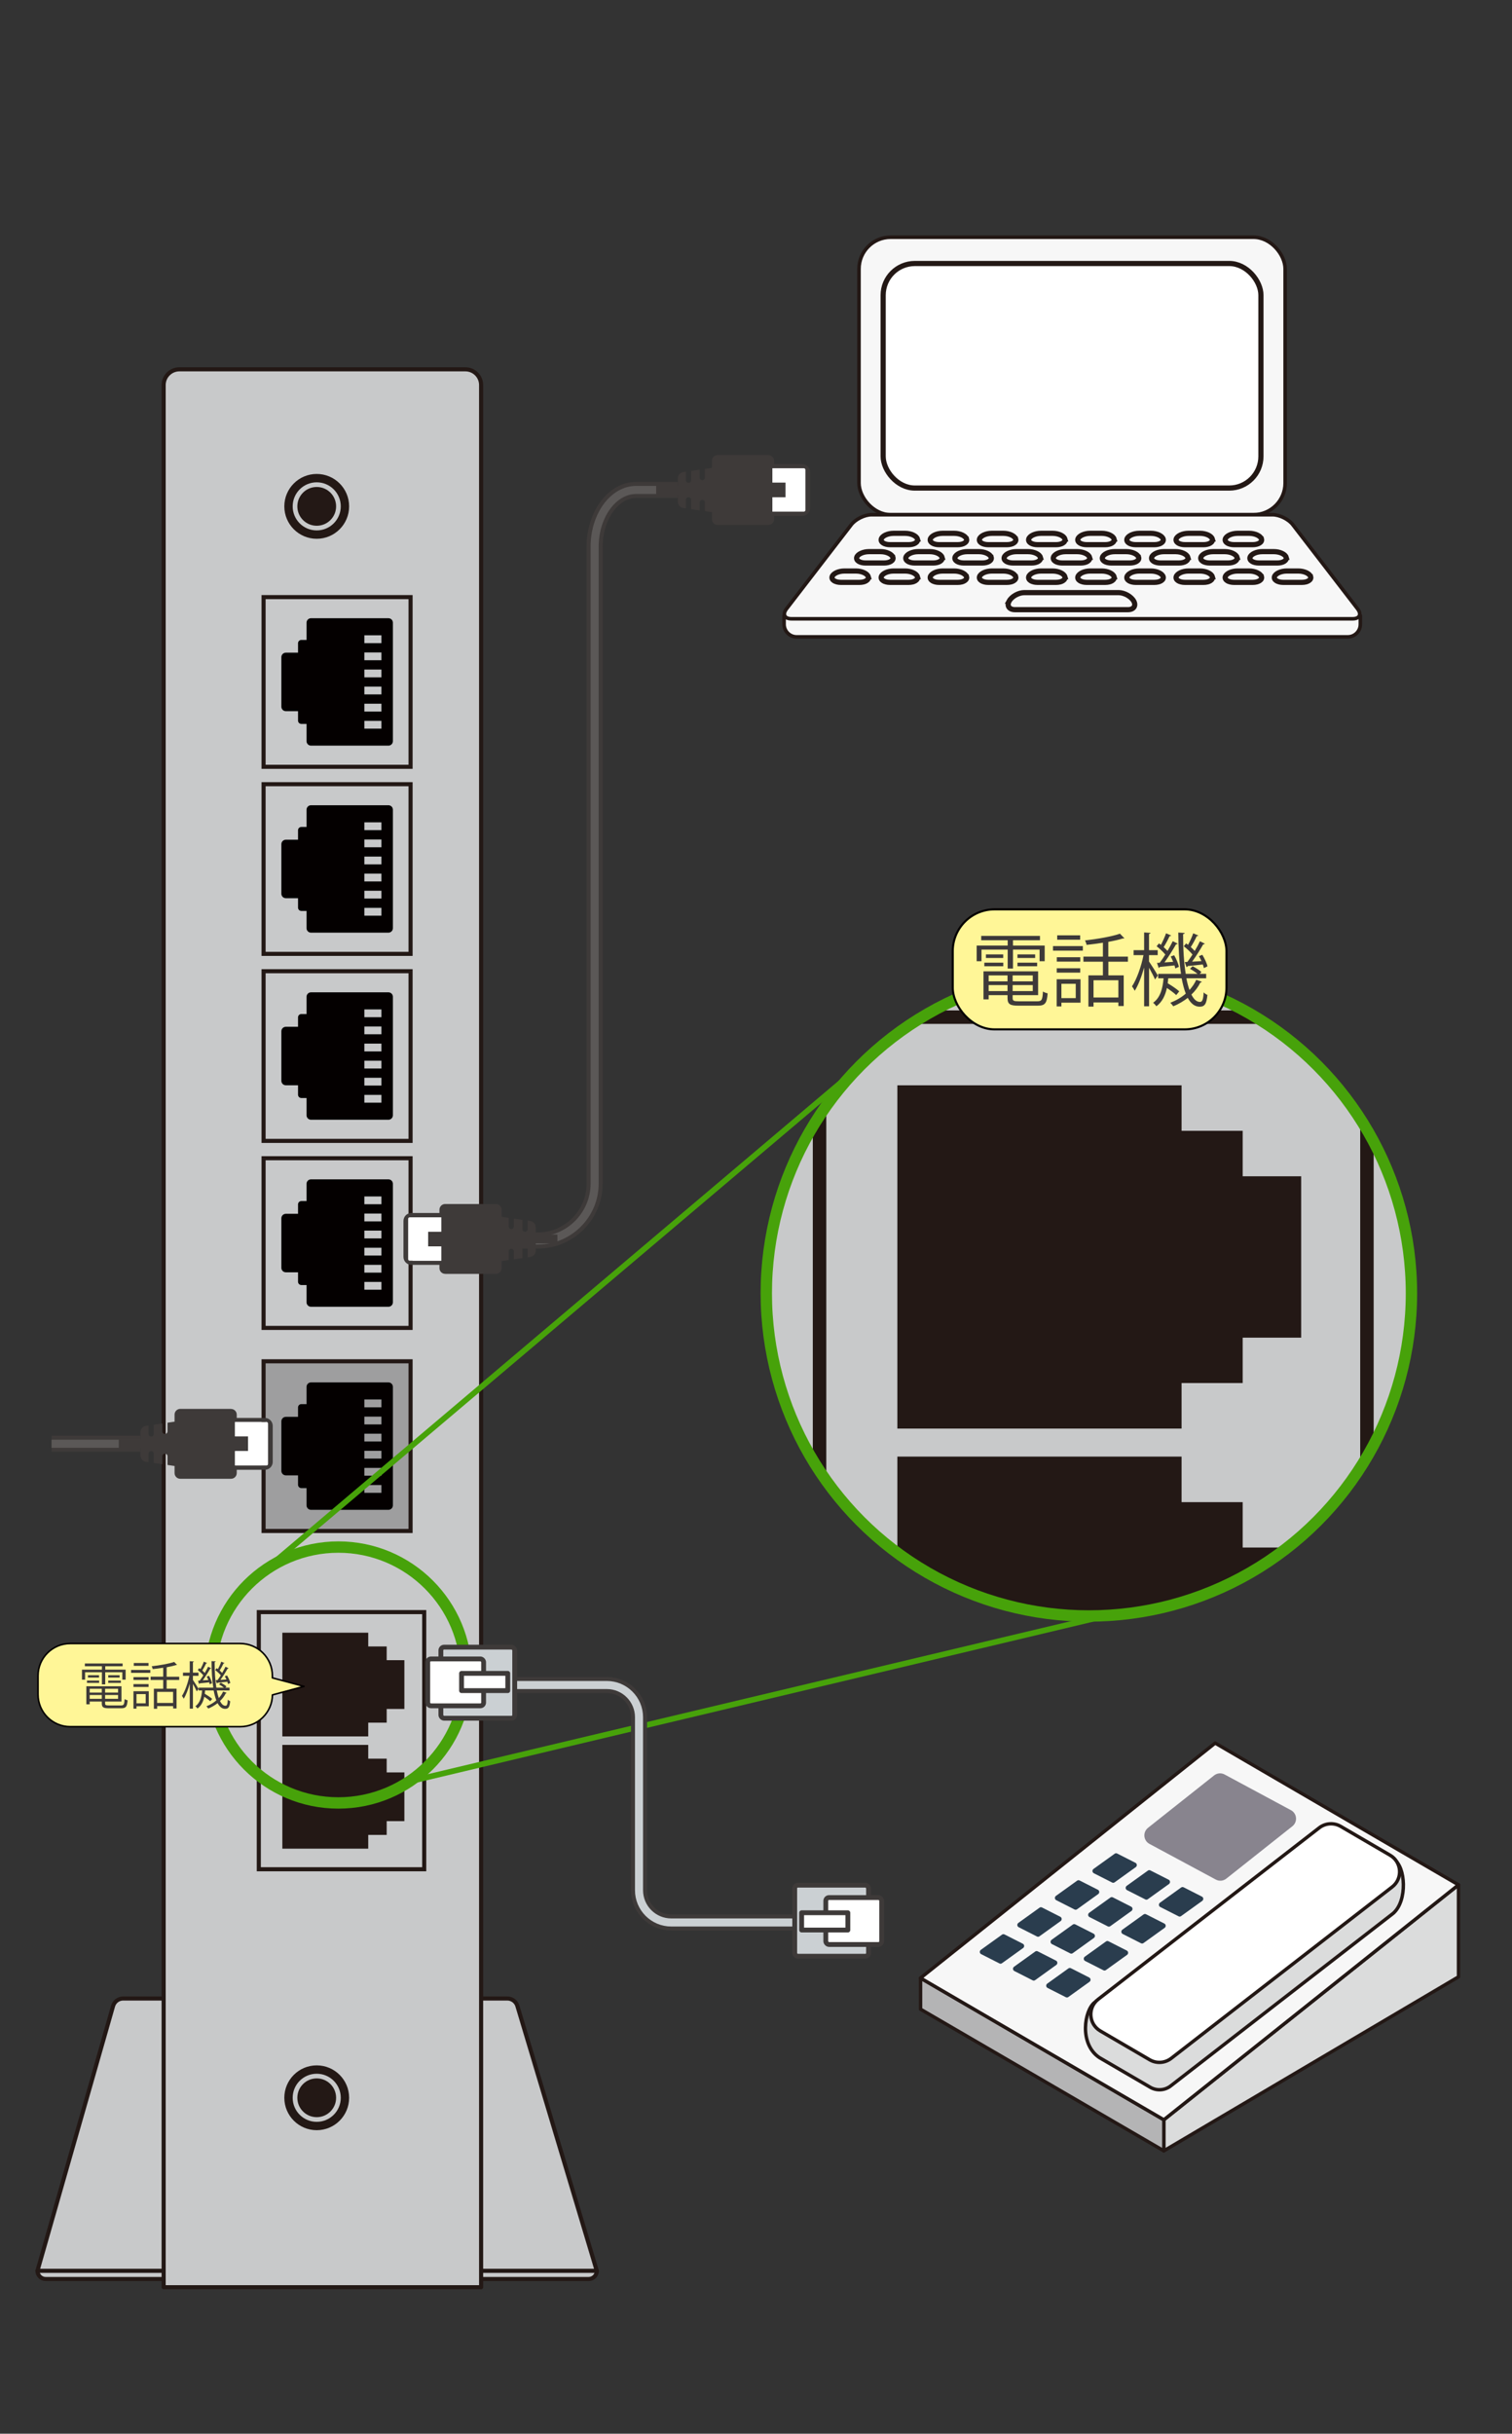 <?xml version="1.0" encoding="UTF-8"?>
<svg id="_レイヤー_1" data-name="レイヤー_1" xmlns="http://www.w3.org/2000/svg" xmlns:xlink="http://www.w3.org/1999/xlink" viewBox="0 0 266 428">
  <rect x="0" y="0" width="266" height="428" fill="#333333" stroke="none"/>
  <defs>
    <style>
      .cls-1, .cls-2, .cls-3, .cls-4, .cls-5, .cls-6, .cls-7, .cls-8, .cls-9, .cls-10, .cls-11, .cls-12, .cls-13, .cls-14, .cls-15, .cls-16, .cls-17, .cls-18, .cls-19 {
        stroke: #231815;
      }

      .cls-1, .cls-3, .cls-20, .cls-21, .cls-7, .cls-9, .cls-10, .cls-11, .cls-22, .cls-13, .cls-14, .cls-23, .cls-24, .cls-19 {
        stroke-linecap: round;
        stroke-linejoin: round;
      }

      .cls-1, .cls-3, .cls-25 {
        fill: #f7f7f7;
      }

      .cls-1, .cls-4, .cls-5, .cls-9, .cls-13 {
        stroke-width: .6px;
      }

      .cls-26 {
        stroke-width: 2.83px;
      }

      .cls-26, .cls-2, .cls-27, .cls-4, .cls-28, .cls-5, .cls-29, .cls-6, .cls-8, .cls-12, .cls-30, .cls-15, .cls-16, .cls-17, .cls-18 {
        stroke-miterlimit: 10;
      }

      .cls-26, .cls-27, .cls-20, .cls-31, .cls-28, .cls-29, .cls-6, .cls-7, .cls-8, .cls-12, .cls-22, .cls-14, .cls-30, .cls-15, .cls-16, .cls-17, .cls-18 {
        fill: none;
      }

      .cls-26, .cls-23, .cls-24 {
        stroke: #3e3a39;
      }

      .cls-32 {
        fill: #3e3a39;
      }

      .cls-33 {
        fill: #2a3d4e;
      }

      .cls-34, .cls-21 {
        fill: #231815;
      }

      .cls-2, .cls-12 {
        stroke-width: .72px;
      }

      .cls-2, .cls-35 {
        fill: #9e9e9f;
      }

      .cls-27 {
        stroke: #cbd0d3;
      }

      .cls-27, .cls-29 {
        stroke-width: 1.42px;
      }

      .cls-3, .cls-14 {
        stroke-width: .63px;
      }

      .cls-20 {
        stroke-width: .37px;
      }

      .cls-20, .cls-22 {
        stroke: #040000;
      }

      .cls-4, .cls-36, .cls-23 {
        fill: #fff;
      }

      .cls-28, .cls-30 {
        stroke: #47a20a;
      }

      .cls-5, .cls-13 {
        fill: #dbdcdc;
      }

      .cls-29 {
        stroke: #5b5857;
      }

      .cls-37 {
        clip-path: url(#clippath-1);
      }

      .cls-6 {
        stroke-width: 3.49px;
      }

      .cls-21 {
        stroke: #c8c9ca;
        stroke-width: .82px;
      }

      .cls-7, .cls-10 {
        stroke-width: .72px;
      }

      .cls-8 {
        stroke-width: 6.97px;
      }

      .cls-9 {
        fill: #b4b4b5;
      }

      .cls-10, .cls-11, .cls-38, .cls-19 {
        fill: #c8c9ca;
      }

      .cls-39 {
        fill: #3e3a39;
      }

      .cls-11 {
        stroke-width: 3.32px;
      }

      .cls-40 {
        fill: #88848e;
      }

      .cls-41 {
        fill: #fff697;
      }

      .cls-22 {
        stroke-width: .28px;
      }

      .cls-30 {
        stroke-width: 2px;
      }

      .cls-15 {
        stroke-width: 2.37px;
      }

      .cls-42 {
        fill: #040000;
      }

      .cls-16 {
        stroke-width: .72px;
      }

      .cls-17 {
        stroke-width: 4.73px;
      }

      .cls-23, .cls-24 {
        stroke-width: .85px;
      }

      .cls-18 {
        stroke-width: .91px;
      }

      .cls-43 {
        clip-path: url(#clippath);
      }

      .cls-24 {
        fill: #cbd0d3;
      }

      .cls-19 {
        stroke-width: 4.89px;
      }
    </style>
    <clipPath id="clippath">
      <circle class="cls-31" cx="191.56" cy="227.44" r="56.75"/>
    </clipPath>
    <clipPath id="clippath-1">
      <circle class="cls-31" cx="122.33" cy="810.77" r="82.5"/>
    </clipPath>
  </defs>
  <g>
    <path class="cls-10" d="M105,399.35H6.59s13.29-46.52,13.29-46.52c.22-.81.95-1.37,1.78-1.37h67.59c.84,0,1.58.57,1.79,1.38l13.95,46.51Z"/>
    <g>
      <path class="cls-38" d="M6.59,399.35h0c0,.79.64,1.44,1.44,1.44h95.53c.79,0,1.44-.64,1.44-1.44h0s-98.41,0-98.41,0Z"/>
      <path class="cls-7" d="M6.59,399.35h0c0,.79.64,1.44,1.44,1.44h95.53c.79,0,1.44-.64,1.44-1.44h0s-98.41,0-98.41,0Z"/>
    </g>
    <g>
      <path class="cls-10" d="M31.56,64.95h50.31c1.53,0,2.77,1.24,2.77,2.77v334.51H28.79V67.72c0-1.53,1.24-2.77,2.77-2.77Z"/>
      <g>
        <circle class="cls-34" cx="55.72" cy="368.92" r="5.7"/>
        <circle class="cls-21" cx="55.72" cy="368.92" r="3.82"/>
      </g>
      <g>
        <circle class="cls-34" cx="55.72" cy="89.05" r="5.7"/>
        <circle class="cls-21" cx="55.72" cy="89.05" r="3.82"/>
      </g>
      <rect class="cls-16" x="45.53" y="283.51" width="29.1" height="45.22"/>
      <g>
        <polygon class="cls-34" points="71.14 291.96 68.03 291.96 68.03 289.55 64.78 289.55 64.78 287.13 49.67 287.13 49.67 305.37 64.78 305.37 64.78 302.95 68.03 302.95 68.03 300.54 71.14 300.54 71.14 291.96"/>
        <polygon class="cls-34" points="71.14 311.7 68.03 311.7 68.03 309.28 64.78 309.28 64.78 306.86 49.67 306.86 49.67 325.11 64.78 325.11 64.78 322.69 68.03 322.69 68.03 320.27 71.14 320.27 71.14 311.7"/>
      </g>
      <g>
        <rect class="cls-2" x="46.37" y="239.4" width="25.86" height="29.84"/>
        <path class="cls-42" d="M69.12,264.74v-20.84c0-.44-.35-.79-.79-.79h-13.61c-.44,0-.79.35-.79.79v3.03h-.91c-.33,0-.59.26-.59.59v1.65h-2.14c-.44,0-.79.35-.79.79v8.71c0,.44.35.79.79.79h2.14v1.65c0,.33.26.59.59.59h.91v3.03c0,.44.35.79.79.79h13.61c.44,0,.79-.35.79-.79ZM64.1,247.49v-1.37h3v1.37h-3ZM64.1,250.5v-1.37h3v1.37h-3ZM64.1,253.5v-1.37h3v1.37h-3ZM64.1,256.51v-1.37h3v1.37h-3ZM64.1,259.52v-1.37h3v1.37h-3ZM64.1,262.53v-1.37h3v1.37h-3Z"/>
      </g>
      <g>
        <rect class="cls-12" x="46.37" y="137.91" width="25.86" height="29.84"/>
        <path class="cls-42" d="M69.12,163.24v-20.84c0-.44-.35-.79-.79-.79h-13.61c-.44,0-.79.35-.79.79v3.03h-.91c-.33,0-.59.26-.59.59v1.65h-2.14c-.44,0-.79.35-.79.79v8.71c0,.44.35.79.79.79h2.14v1.65c0,.33.26.59.59.59h.91v3.03c0,.44.35.79.79.79h13.61c.44,0,.79-.35.79-.79ZM64.1,145.99v-1.37h3v1.37h-3ZM64.1,149v-1.37h3v1.37h-3ZM64.1,152.01v-1.37h3v1.37h-3ZM64.1,155.01v-1.37h3v1.37h-3ZM64.1,158.02v-1.37h3v1.37h-3ZM64.1,161.03v-1.37h3v1.37h-3Z"/>
      </g>
      <g>
        <rect class="cls-12" x="46.37" y="170.8" width="25.86" height="29.84"/>
        <g>
          <rect class="cls-12" x="46.37" y="105.01" width="25.86" height="29.84"/>
          <path class="cls-42" d="M69.12,130.35v-20.84c0-.44-.35-.79-.79-.79h-13.61c-.44,0-.79.35-.79.79v3.03h-.91c-.33,0-.59.26-.59.59v1.65h-2.14c-.44,0-.79.35-.79.79v8.71c0,.44.35.79.79.79h2.14v1.65c0,.33.26.59.59.59h.91v3.03c0,.44.35.79.79.79h13.61c.44,0,.79-.35.79-.79ZM64.1,113.1v-1.37h3v1.37h-3ZM64.1,116.11v-1.37h3v1.37h-3ZM64.1,119.12v-1.37h3v1.37h-3ZM64.1,122.12v-1.37h3v1.37h-3ZM64.1,125.13v-1.37h3v1.37h-3ZM64.1,128.14v-1.37h3v1.37h-3Z"/>
        </g>
        <path class="cls-42" d="M69.12,196.14v-20.84c0-.44-.35-.79-.79-.79h-13.61c-.44,0-.79.35-.79.79v3.03h-.91c-.33,0-.59.26-.59.59v1.65h-2.14c-.44,0-.79.35-.79.79v8.71c0,.44.35.79.79.79h2.14v1.65c0,.33.26.59.59.59h.91v3.03c0,.44.35.79.79.79h13.61c.44,0,.79-.35.79-.79ZM64.1,178.89v-1.37h3v1.37h-3ZM64.1,181.89v-1.37h3v1.37h-3ZM64.1,184.9v-1.37h3v1.37h-3ZM64.1,187.91v-1.37h3v1.37h-3ZM64.1,190.91v-1.37h3v1.37h-3ZM64.1,193.92v-1.37h3v1.37h-3Z"/>
      </g>
      <g>
        <rect class="cls-12" x="46.37" y="203.69" width="25.86" height="29.84"/>
        <path class="cls-42" d="M69.12,229.03v-20.84c0-.44-.35-.79-.79-.79h-13.61c-.44,0-.79.35-.79.79v3.03h-.91c-.33,0-.59.26-.59.59v1.65h-2.14c-.44,0-.79.35-.79.79v8.71c0,.44.35.79.79.79h2.14v1.65c0,.33.26.59.59.59h.91v3.03c0,.44.35.79.79.79h13.61c.44,0,.79-.35.79-.79ZM64.1,211.78v-1.37h3v1.37h-3ZM64.1,214.79v-1.37h3v1.37h-3ZM64.1,217.79v-1.37h3v1.37h-3ZM64.1,220.8v-1.37h3v1.37h-3ZM64.1,223.81v-1.37h3v1.37h-3ZM64.1,226.81v-1.37h3v1.37h-3Z"/>
      </g>
    </g>
  </g>
  <g>
    <g>
      <path class="cls-26" d="M119.23,86.16h-7.31c-4.02,0-7.31,4.5-7.31,10v112c0,5.5-4.5,10-10,10h-15.86"/>
      <path class="cls-29" d="M119.23,86.16h-7.31c-4.02,0-7.31,4.5-7.31,10v112c0,5.5-4.5,10-10,10h-15.86"/>
    </g>
    <g>
      <path class="cls-32" d="M78.31,224.03h8.94c.55,0,1-.45,1-1v-1.25s1.24-.18,1.24-.18v-1.52c0-.26.21-.46.46-.46h0c.26,0,.46.21.46.46v1.39s1.5-.22,1.5-.22v-1.63c0-.26.21-.46.46-.46h0c.26,0,.46.21.46.46v1.49s.46-.07.46-.07c.55-.08.96-.55.96-1.11v-.13s0-1.14,0-1.14h3.81s0-1.55,0-1.55h-3.81s0-1.14,0-1.14v-.13c0-.56-.41-1.03-.96-1.11l-.46-.07v1.49c0,.26-.21.46-.46.46h0c-.26,0-.46-.21-.46-.46v-1.63s-1.5-.22-1.5-.22v1.39c0,.26-.21.46-.46.46h0c-.26,0-.46-.21-.46-.46v-1.52s-1.24-.18-1.24-.18v-1.25c0-.55-.45-1-1-1h-8.94c-.55,0-1,.45-1,1v.58s-4.95,0-4.95,0c-.76,0-1.38.62-1.38,1.39v6.34c0,.76.62,1.39,1.38,1.39h4.95s0,.58,0,.58c0,.55.45,1,1,1ZM72.08,221.72c-.15,0-.27-.12-.27-.27v-7.09c0-.15.12-.27.27-.27h5.54s0,2.53,0,2.53h-2.31s0,2.58,0,2.58h2.31s0,2.53,0,2.53h-5.54Z"/>
      <path class="cls-36" d="M77.62,221.72v-2.53s-2.31,0-2.31,0v-2.58s2.31,0,2.31,0v-2.53s-5.54,0-5.54,0c-.15,0-.27.12-.27.27v7.09c0,.15.12.27.27.27h5.54Z"/>
    </g>
    <g>
      <path class="cls-32" d="M135.19,80.03h-8.94c-.55,0-1,.45-1,1v1.25s-1.24.18-1.24.18v1.52c0,.26-.21.46-.46.46h0c-.26,0-.46-.21-.46-.46v-1.39s-1.5.22-1.5.22v1.63c0,.26-.21.46-.46.46h0c-.26,0-.46-.21-.46-.46v-1.49s-.46.07-.46.07c-.55.08-.96.55-.96,1.11v.13s0,1.14,0,1.14h-3.81s0,1.55,0,1.55h3.81s0,1.14,0,1.14v.13c0,.56.41,1.03.96,1.11l.46.07v-1.49c0-.26.21-.46.46-.46h0c.26,0,.46.21.46.46v1.63s1.5.22,1.5.22v-1.39c0-.26.21-.46.46-.46h0c.26,0,.46.21.46.46v1.52s1.24.18,1.24.18v1.25c0,.55.45,1,1,1h8.94c.55,0,1-.45,1-1v-.58s4.95,0,4.95,0c.76,0,1.38-.62,1.38-1.39v-6.34c0-.76-.62-1.39-1.38-1.39h-4.95s0-.58,0-.58c0-.55-.45-1-1-1ZM141.42,82.34c.15,0,.27.12.27.27v7.09c0,.15-.12.27-.27.27h-5.54s0-2.53,0-2.53h2.31s0-2.58,0-2.58h-2.31s0-2.53,0-2.53h5.54Z"/>
      <path class="cls-36" d="M135.88,82.34v2.53s2.31,0,2.31,0v2.58s-2.31,0-2.31,0v2.53s5.54,0,5.54,0c.15,0,.27-.12.27-.27v-7.09c0-.15-.12-.27-.27-.27h-5.54Z"/>
    </g>
  </g>
  <g>
    <path class="cls-3" d="M137.94,108.27v1.52c0,1.21.99,2.21,2.21,2.21h96.96c1.22,0,2.21-.99,2.21-2.21v-1.52"/>
    <g>
      <rect class="cls-25" x="151.12" y="41.72" width="74.97" height="48.8" rx="5.57" ry="5.57"/>
      <rect class="cls-14" x="151.12" y="41.72" width="74.97" height="48.8" rx="5.57" ry="5.57"/>
    </g>
    <g>
      <rect class="cls-36" x="155.37" y="46.34" width="66.46" height="39.49" rx="5.57" ry="5.57"/>
      <rect class="cls-18" x="155.37" y="46.34" width="66.46" height="39.49" rx="5.57" ry="5.57"/>
    </g>
    <path class="cls-3" d="M238.83,107.07c.74.96.36,1.75-.86,1.75h-98.74c-1.22,0-1.6-.79-.86-1.75l11.4-14.8c.74-.96,2.34-1.75,3.55-1.75h70.56c1.21,0,2.82.79,3.55,1.75l11.4,14.8Z"/>
    <path class="cls-18" d="M161.4,94.79c.16.55-.54,1-1.56,1h-3.24c-1.02,0-1.72-.45-1.56-1s1.13-1,2.15-1h2.06c1.02,0,1.99.45,2.15,1Z"/>
    <path class="cls-18" d="M170.04,94.79c.16.55-.54,1-1.56,1h-3.25c-1.02,0-1.72-.45-1.56-1s1.13-1,2.15-1h2.06c1.02,0,1.99.45,2.15,1Z"/>
    <path class="cls-18" d="M178.69,94.79c.16.55-.54,1-1.56,1h-3.25c-1.02,0-1.72-.45-1.56-1s1.13-1,2.15-1h2.06c1.02,0,1.99.45,2.15,1Z"/>
    <path class="cls-18" d="M187.34,94.79c.16.55-.54,1-1.56,1h-3.24c-1.02,0-1.72-.45-1.56-1s1.13-1,2.15-1h2.06c1.02,0,1.99.45,2.15,1Z"/>
    <path class="cls-18" d="M195.99,94.79c.16.55-.54,1-1.56,1h-3.24c-1.02,0-1.72-.45-1.56-1s1.13-1,2.15-1h2.06c1.02,0,1.99.45,2.15,1Z"/>
    <path class="cls-18" d="M204.63,94.79c.16.55-.54,1-1.56,1h-3.25c-1.02,0-1.72-.45-1.56-1s1.13-1,2.16-1h2.06c1.02,0,1.99.45,2.15,1Z"/>
    <path class="cls-18" d="M213.28,94.79c.16.55-.54,1-1.56,1h-3.24c-1.02,0-1.72-.45-1.56-1s1.13-1,2.15-1h2.06c1.02,0,1.99.45,2.15,1Z"/>
    <path class="cls-18" d="M221.93,94.79c.16.55-.54,1-1.56,1h-3.25c-1.02,0-1.72-.45-1.56-1s1.13-1,2.15-1h2.06c1.02,0,1.99.45,2.15,1Z"/>
    <path class="cls-18" d="M152.75,101.42c.16.55-.54,1-1.56,1h-3.24c-1.02,0-1.72-.45-1.56-1s1.13-1,2.15-1h2.06c1.02,0,1.99.45,2.15,1Z"/>
    <path class="cls-18" d="M161.4,101.42c.16.55-.54,1-1.56,1h-3.24c-1.02,0-1.72-.45-1.56-1s1.13-1,2.15-1h2.06c1.02,0,1.99.45,2.15,1Z"/>
    <path class="cls-18" d="M170.04,101.42c.16.55-.54,1-1.56,1h-3.25c-1.02,0-1.72-.45-1.56-1s1.13-1,2.15-1h2.06c1.02,0,1.99.45,2.15,1Z"/>
    <path class="cls-18" d="M178.69,101.42c.16.55-.54,1-1.56,1h-3.25c-1.02,0-1.72-.45-1.56-1s1.13-1,2.15-1h2.06c1.02,0,1.99.45,2.15,1Z"/>
    <path class="cls-18" d="M187.34,101.42c.16.55-.54,1-1.56,1h-3.24c-1.02,0-1.72-.45-1.56-1s1.13-1,2.15-1h2.06c1.02,0,1.99.45,2.15,1Z"/>
    <path class="cls-18" d="M195.99,101.42c.16.55-.54,1-1.56,1h-3.24c-1.02,0-1.72-.45-1.56-1s1.13-1,2.15-1h2.06c1.02,0,1.99.45,2.15,1Z"/>
    <path class="cls-18" d="M204.63,101.42c.16.55-.54,1-1.56,1h-3.25c-1.02,0-1.72-.45-1.56-1s1.13-1,2.16-1h2.06c1.02,0,1.99.45,2.15,1Z"/>
    <path class="cls-18" d="M213.28,101.42c.16.55-.54,1-1.56,1h-3.24c-1.02,0-1.72-.45-1.56-1s1.13-1,2.15-1h2.06c1.02,0,1.99.45,2.15,1Z"/>
    <path class="cls-18" d="M221.93,101.42c.16.55-.54,1-1.56,1h-3.25c-1.02,0-1.72-.45-1.56-1s1.13-1,2.15-1h2.06c1.02,0,1.99.45,2.15,1Z"/>
    <path class="cls-18" d="M230.58,101.42c.16.55-.54,1-1.56,1h-3.25c-1.02,0-1.72-.45-1.56-1s1.13-1,2.15-1h2.06c1.02,0,1.99.45,2.15,1Z"/>
    <path class="cls-18" d="M157.09,98.01c.16.55-.54,1-1.56,1h-3.25c-1.02,0-1.72-.45-1.56-1s1.13-1,2.15-1h2.06c1.02,0,1.99.45,2.15,1Z"/>
    <path class="cls-18" d="M165.73,98.01c.16.55-.54,1-1.56,1h-3.24c-1.02,0-1.72-.45-1.56-1s1.13-1,2.15-1h2.06c1.02,0,1.99.45,2.15,1Z"/>
    <path class="cls-18" d="M174.38,98.01c.16.55-.54,1-1.56,1h-3.25c-1.02,0-1.72-.45-1.56-1s1.13-1,2.15-1h2.06c1.02,0,1.99.45,2.15,1Z"/>
    <path class="cls-18" d="M183.03,98.01c.16.55-.54,1-1.56,1h-3.24c-1.02,0-1.72-.45-1.56-1s1.13-1,2.15-1h2.06c1.02,0,1.99.45,2.15,1Z"/>
    <path class="cls-18" d="M191.68,98.01c.16.55-.54,1-1.56,1h-3.24c-1.02,0-1.72-.45-1.56-1s1.13-1,2.15-1h2.06c1.02,0,1.99.45,2.15,1Z"/>
    <path class="cls-18" d="M200.32,98.01c.16.55-.54,1-1.56,1h-3.25c-1.02,0-1.72-.45-1.56-1s1.13-1,2.15-1h2.06c1.02,0,1.99.45,2.15,1Z"/>
    <path class="cls-18" d="M208.97,98.01c.16.55-.54,1-1.56,1h-3.24c-1.02,0-1.72-.45-1.56-1s1.13-1,2.15-1h2.06c1.02,0,1.99.45,2.15,1Z"/>
    <path class="cls-18" d="M217.62,98.01c.16.55-.54,1-1.56,1h-3.24c-1.02,0-1.72-.45-1.56-1s1.13-1,2.15-1h2.07c1.02,0,1.99.45,2.15,1Z"/>
    <path class="cls-18" d="M226.27,98.01c.16.55-.54,1-1.56,1h-3.24c-1.02,0-1.72-.45-1.56-1s1.13-1,2.15-1h2.06c1.02,0,1.99.45,2.15,1Z"/>
    <path class="cls-18" d="M177.53,105.72c.45-.83,1.66-1.5,2.68-1.5h16.57c1.02,0,2.23.68,2.68,1.5s-.02,1.5-1.04,1.5h-19.85c-1.02,0-1.49-.68-1.04-1.5Z"/>
  </g>
  <g class="cls-43">
    <g>
      <rect class="cls-11" x="45.64" y="-511.57" width="257.72" height="1544.92"/>
      <polyline class="cls-17" points="303.36 -511.57 73.26 -511.57 73.26 637.58 303.36 637.58"/>
      <line class="cls-17" x1="73.26" y1="409.24" x2="303.36" y2="409.24"/>
      <rect class="cls-35" x="78.17" y="-386.15" width="160.4" height="438.08"/>
      <rect class="cls-35" x="87.09" y="216.53" width="47.2" height="16.36"/>
      <rect class="cls-35" x="87.09" y="274.74" width="47.2" height="16.36"/>
      <rect class="cls-15" x="144.18" y="178.88" width="96.3" height="149.63"/>
      <g>
        <polygon class="cls-34" points="228.91 206.86 218.62 206.86 218.62 198.87 207.87 198.87 207.87 190.87 157.87 190.87 157.87 251.23 207.87 251.23 207.87 243.22 218.62 243.22 218.62 235.24 228.91 235.24 228.91 206.86"/>
        <polygon class="cls-34" points="228.91 272.15 218.62 272.15 218.62 264.17 207.87 264.17 207.87 256.16 157.87 256.16 157.87 316.52 207.87 316.52 207.87 308.52 218.62 308.52 218.62 300.53 228.91 300.53 228.91 272.15"/>
      </g>
      <g>
        <rect class="cls-15" x="144.18" y="-53.27" width="84.73" height="97.78"/>
        <path class="cls-42" d="M218.7,29.76V-38.51c0-1.43-1.16-2.59-2.59-2.59h-44.6c-1.43,0-2.59,1.16-2.59,2.59v9.94h-2.98c-1.07,0-1.93.87-1.93,1.93v5.4h-7.02c-1.43,0-2.59,1.16-2.59,2.59V9.9c0,1.43,1.16,2.59,2.59,2.59h7.02v5.4c0,1.07.87,1.93,1.93,1.93h2.98v9.94c0,1.43,1.16,2.59,2.59,2.59h44.6c1.43,0,2.59-1.16,2.59-2.59ZM202.27-26.76v-4.5h9.83v4.5h-9.83ZM202.27-16.91v-4.5h9.83v4.5h-9.83ZM202.27-7.05v-4.5h9.83v4.5h-9.83ZM202.27,2.8V-1.7h9.83V2.8h-9.83ZM202.27,12.65v-4.5h9.83v4.5h-9.83ZM202.27,22.5v-4.5h9.83v4.5h-9.83Z"/>
      </g>
    </g>
  </g>
  <g>
    <polygon class="cls-13" points="256.59 347.65 204.75 378.25 204.75 372.79 256.59 331.47 256.59 347.65"/>
    <polygon class="cls-9" points="204.75 378.25 161.95 353.34 161.95 347.87 204.75 372.79 204.75 378.25"/>
    <polygon class="cls-1" points="256.59 331.47 204.75 372.79 161.94 347.86 213.78 306.54 256.59 331.47"/>
    <path class="cls-40" d="M213.59,312.23c.53-.42,1.26-.49,1.86-.16l11.66,6.27c1.08.58,1.21,2.07.25,2.83l-11.62,9.21c-.53.42-1.26.49-1.86.16l-11.66-6.27c-1.08-.58-1.21-2.07-.25-2.83l11.62-9.21Z"/>
    <path class="cls-5" d="M192.58,352.15l39.59-25.98c1.04-.81,2.47-.9,3.6-.24l9.49,1.13c1.98,1.15,2.42,7.18-.17,9.43l-39.13,30.34c-1.04.81-2.47.9-3.6.24l-8.97-5.23c-3.58-2.43-2.62-8.3-.81-9.7Z"/>
    <path class="cls-4" d="M193.21,351.59l38.88-30.15c1.09-.84,2.58-.94,3.77-.25l8.69,5.07c2.07,1.2,2.26,4.12.37,5.58l-38.88,30.15c-1.09.84-2.58.94-3.77.25l-8.69-5.07c-2.07-1.2-2.26-4.12-.37-5.58Z"/>
    <g>
      <path class="cls-33" d="M207.79,331.94c.13-.1.31-.11.45-.03l3.21,1.63c.29.15.32.55.06.75l-3.73,2.68c-.13.1-.31.11-.45.03l-3.21-1.63c-.29-.15-.32-.55-.06-.75l3.73-2.68Z"/>
      <path class="cls-33" d="M201.94,328.97c.13-.1.31-.11.45-.03l3.21,1.63c.29.15.32.55.06.75l-3.73,2.68c-.13.1-.31.11-.45.03l-3.21-1.63c-.29-.15-.32-.55-.06-.75l3.73-2.68Z"/>
      <path class="cls-33" d="M196.1,326c.13-.1.31-.11.45-.03l3.21,1.63c.29.15.32.55.06.75l-3.73,2.68c-.13.1-.31.11-.45.03l-3.21-1.63c-.29-.15-.32-.55-.06-.75l3.73-2.68Z"/>
      <path class="cls-33" d="M201.18,336.68c.13-.1.31-.11.45-.03l3.21,1.63c.29.15.32.55.06.75l-3.73,2.68c-.13.1-.31.11-.45.03l-3.21-1.63c-.29-.15-.32-.55-.06-.75l3.73-2.68Z"/>
      <path class="cls-33" d="M195.34,333.71c.13-.1.31-.11.45-.03l3.21,1.63c.29.15.32.55.06.75l-3.73,2.68c-.13.1-.31.11-.45.03l-3.21-1.63c-.29-.15-.32-.55-.06-.75l3.73-2.68Z"/>
      <path class="cls-33" d="M189.49,330.74c.13-.1.31-.11.45-.03l3.21,1.63c.29.15.32.55.06.75l-3.73,2.68c-.13.1-.31.11-.45.03l-3.21-1.63c-.29-.15-.32-.55-.06-.75l3.73-2.68Z"/>
      <path class="cls-33" d="M194.57,341.43c.13-.1.31-.11.45-.03l3.21,1.63c.29.15.32.55.06.75l-3.73,2.68c-.13.1-.31.11-.45.03l-3.21-1.63c-.29-.15-.32-.55-.06-.75l3.73-2.68Z"/>
      <path class="cls-33" d="M188.73,338.46c.13-.1.31-.11.45-.03l3.21,1.63c.29.15.32.55.06.75l-3.73,2.68c-.13.1-.31.11-.45.03l-3.21-1.63c-.29-.15-.32-.55-.06-.75l3.73-2.68Z"/>
      <path class="cls-33" d="M182.88,335.49c.13-.1.31-.11.45-.03l3.21,1.63c.29.15.32.55.06.75l-3.73,2.68c-.13.1-.31.11-.45.03l-3.21-1.63c-.29-.15-.32-.55-.06-.75l3.73-2.68Z"/>
      <path class="cls-33" d="M187.96,346.17c.13-.1.31-.11.45-.03l3.21,1.63c.29.15.32.55.06.75l-3.73,2.68c-.13.1-.31.11-.45.03l-3.21-1.63c-.29-.15-.32-.55-.06-.75l3.73-2.68Z"/>
      <path class="cls-33" d="M182.12,343.2c.13-.1.31-.11.45-.03l3.21,1.63c.29.15.32.55.06.75l-3.73,2.68c-.13.1-.31.11-.45.03l-3.21-1.63c-.29-.15-.32-.55-.06-.75l3.73-2.68Z"/>
      <path class="cls-33" d="M176.28,340.23c.13-.1.31-.11.45-.03l3.21,1.63c.29.15.32.55.06.75l-3.73,2.68c-.13.1-.31.11-.45.03l-3.21-1.63c-.29-.15-.32-.55-.06-.75l3.73-2.68Z"/>
    </g>
  </g>
  <circle class="cls-30" cx="59.53" cy="294.57" r="22.5"/>
  <circle class="cls-30" cx="191.56" cy="227.44" r="56.75"/>
  <line class="cls-28" x1="194.46" y1="284.17" x2="72" y2="313.3"/>
  <line class="cls-28" x1="149.98" y1="188.65" x2="42.86" y2="279.28"/>
  <g>
    <g>
      <rect class="cls-41" x="167.61" y="159.92" width="48.16" height="21.11" rx="7.36" ry="7.36"/>
      <rect class="cls-20" x="167.61" y="159.92" width="48.16" height="21.11" rx="7.36" ry="7.36"/>
    </g>
    <g>
      <path class="cls-39" d="M177.28,170.33v-3.33h-4.61v2.04h-.85v-2.75h5.46v-.94h-4.66v-.76h10.34v.76h-4.75v.94h5.58v2.75h-.9v-2.04h-4.68v3.33h-.92ZM178.15,175.52c0,.48.18.57,1.09.57h3.26c.77,0,.9-.25.98-1.72.21.14.56.27.83.32-.14,1.74-.45,2.17-1.75,2.17h-3.36c-1.51,0-1.95-.25-1.95-1.36v-.49h-3.32v.74h-.91v-4.93h9.61v4.19h-4.48v.5ZM173.17,169.93v-.63h3.33v.63h-3.33ZM173.45,167.84h3.04v.63h-3.04v-.63ZM177.25,171.54h-3.32v1.04h3.32v-1.04ZM173.93,174.3h3.32v-1.06h-3.32v1.06ZM181.69,172.58v-1.04h-3.54v1.04h3.54ZM178.15,174.3h3.54v-1.06h-3.54v1.06ZM179,167.84h3.11v.63h-3.11v-.63ZM179,169.93v-.63h3.46v.63h-3.46Z"/>
      <path class="cls-39" d="M185.25,167.18v-.8h5.25v.8h-5.25ZM190.09,172.21v4.12h-3.36v.66h-.83v-4.78h4.19ZM190.05,168.34v.77h-4.13v-.77h4.13ZM185.91,171.05v-.77h4.13v.77h-4.13ZM190.03,164.49v.77h-4.04v-.77h4.04ZM189.25,173.01h-2.52v2.52h2.52v-2.52ZM198.44,169.13h-3.45v2.4h2.7v5.39h-.94v-.63h-4.37v.73h-.9v-5.49h2.55v-2.4h-3.43v-.9h3.43v-2.44c-.95.15-1.95.28-2.87.38-.04-.22-.17-.57-.28-.78,2.17-.25,4.73-.69,6.15-1.19l.78.81s-.08.04-.14.04c-.04,0-.08,0-.14-.01-.67.22-1.57.42-2.55.6v2.59h3.45v.9ZM196.75,175.42v-3.03h-4.37v3.03h4.37Z"/>
      <path class="cls-39" d="M202.15,169.1c.36.52,1.34,2.07,1.55,2.45l-.5.7c-.18-.45-.66-1.36-1.05-2.06v6.78h-.87v-6.82c-.45,1.6-1.04,3.14-1.65,4.09-.11-.24-.34-.59-.48-.78.81-1.2,1.64-3.52,2.02-5.49h-1.74v-.87h1.85v-3.12l1.13.08c-.01.08-.08.15-.27.18v2.86h1.53v.87h-1.53v1.13ZM208.71,172.03c.15.78.34,1.49.55,2.07.5-.55.91-1.15,1.19-1.79l.98.34c-.03.08-.11.13-.25.13-.38.77-.91,1.49-1.58,2.13.42.83.91,1.29,1.5,1.29.42,0,.57-.35.66-1.68.18.2.46.38.66.45-.17,1.6-.47,2.07-1.39,2.07-.87-.01-1.54-.57-2.07-1.55-.74.57-1.6,1.09-2.55,1.48-.11-.17-.35-.46-.52-.62,1.04-.41,1.96-.95,2.72-1.61-.29-.74-.53-1.67-.73-2.7h-2.35c-.03.29-.06.59-.1.88.73.43,1.58,1.01,2.03,1.42l-.53.66c-.36-.35-1.01-.83-1.64-1.25-.28,1.26-.79,2.44-1.86,3.22-.12-.2-.38-.48-.57-.62,1.3-.92,1.7-2.58,1.84-4.31h-.95v-.78h4.02c-.32-2.09-.46-4.58-.48-7.26l1.13.07c-.01.1-.08.17-.28.2-.01,2.59.14,5.01.46,6.99h2.07c-.36-.29-.87-.64-1.32-.88l.46-.46c.54.28,1.22.7,1.55,1.02l-.29.32h1.13v.78h-3.49ZM203.53,169.34l.49-.03c.32-.41.66-.91.99-1.44-.37-.46-.99-1.04-1.53-1.46l.41-.5c.11.08.22.17.35.25.32-.62.7-1.44.9-2.03l.9.39c-.04.08-.14.11-.28.11-.25.55-.67,1.36-1.04,1.93.25.22.49.46.67.67.35-.6.69-1.21.93-1.71l.87.43c-.04.07-.15.11-.29.11-.52.92-1.33,2.21-2.04,3.19l1.53-.1c-.12-.32-.28-.66-.43-.94l.6-.22c.39.64.74,1.5.84,2.04l-.64.28c-.03-.15-.07-.34-.13-.53-1.01.11-1.95.21-2.61.27-.01.1-.08.15-.17.18l-.31-.91ZM208.89,169.17c.28-.36.59-.83.9-1.3-.36-.46-.99-1.04-1.53-1.46l.41-.5.34.25c.34-.62.71-1.44.91-2.03l.9.39c-.04.08-.14.11-.28.11-.25.55-.67,1.34-1.05,1.92.27.24.5.48.69.69.36-.6.69-1.21.92-1.71l.86.43c-.03.07-.14.11-.28.11-.5.88-1.27,2.12-1.96,3.05.52-.03,1.06-.06,1.65-.1-.14-.31-.29-.6-.45-.87l.6-.24c.39.64.8,1.49.91,2.03l-.63.31c-.04-.18-.11-.41-.2-.64-1.02.13-2,.22-2.66.28-.01.11-.1.17-.2.18l-.31-.88.46-.03Z"/>
    </g>
  </g>
  <g>
    <g>
      <path class="cls-41" d="M53.46,296.57l-5.54-1.5v-.37c0-3.13-2.54-5.67-5.67-5.67H12.36c-3.13,0-5.67,2.54-5.67,5.67v3.29c0,3.13,2.54,5.67,5.67,5.67h29.9c3.11,0,5.62-2.5,5.67-5.59l5.55-1.5Z"/>
      <path class="cls-22" d="M53.46,296.57l-5.54-1.5v-.37c0-3.13-2.54-5.67-5.67-5.67H12.36c-3.13,0-5.67,2.54-5.67,5.67v3.29c0,3.13,2.54,5.67,5.67,5.67h29.9c3.11,0,5.62-2.5,5.67-5.59l5.55-1.5Z"/>
    </g>
    <g>
      <path class="cls-39" d="M17.93,296.22v-2.14h-2.96v1.31h-.55v-1.76h3.51v-.6h-3v-.49h6.64v.49h-3.05v.6h3.58v1.76h-.58v-1.31h-3.01v2.14h-.59ZM18.49,299.55c0,.31.12.37.7.37h2.1c.49,0,.58-.16.63-1.11.13.09.36.17.53.21-.09,1.12-.29,1.4-1.13,1.4h-2.16c-.97,0-1.25-.16-1.25-.87v-.31h-2.13v.48h-.59v-3.17h6.18v2.69h-2.88v.32ZM15.3,295.95v-.4h2.14v.4h-2.14ZM15.47,294.61h1.95v.41h-1.95v-.41ZM17.91,296.99h-2.13v.67h2.13v-.67ZM15.78,298.76h2.13v-.68h-2.13v.68ZM20.77,297.66v-.67h-2.28v.67h2.28ZM18.49,298.76h2.28v-.68h-2.28v.68ZM19.04,294.61h2v.41h-2v-.41ZM19.04,295.95v-.4h2.22v.4h-2.22Z"/>
      <path class="cls-39" d="M23.06,294.19v-.51h3.38v.51h-3.38ZM26.17,297.42v2.65h-2.16v.42h-.53v-3.07h2.69ZM26.14,294.94v.5h-2.66v-.5h2.66ZM23.48,296.67v-.5h2.66v.5h-2.66ZM26.13,292.46v.5h-2.59v-.5h2.59ZM25.63,297.93h-1.62v1.62h1.62v-1.62ZM31.53,295.44h-2.21v1.54h1.74v3.47h-.6v-.41h-2.81v.47h-.58v-3.53h1.64v-1.54h-2.21v-.58h2.21v-1.57c-.61.1-1.25.18-1.84.24-.03-.14-.11-.37-.18-.5,1.4-.16,3.04-.44,3.95-.76l.5.52s-.05.03-.09.03c-.03,0-.05,0-.09,0-.43.14-1.01.27-1.64.39v1.67h2.21v.58ZM30.45,299.48v-1.94h-2.81v1.94h2.81Z"/>
      <path class="cls-39" d="M33.93,295.42c.23.33.86,1.33,1,1.58l-.32.45c-.12-.29-.42-.87-.67-1.32v4.36h-.56v-4.38c-.29,1.03-.67,2.02-1.06,2.63-.07-.15-.22-.38-.31-.5.52-.77,1.05-2.26,1.3-3.53h-1.12v-.56h1.19v-2.01l.73.05c0,.05-.05.1-.17.12v1.84h.98v.56h-.98v.73ZM38.14,297.3c.1.5.22.95.35,1.33.32-.35.58-.74.76-1.15l.63.22c-.02.05-.07.08-.16.08-.24.5-.58.95-1.02,1.37.27.53.59.83.96.83.27,0,.37-.22.42-1.08.12.13.3.24.42.29-.11,1.03-.31,1.33-.89,1.33-.56,0-.99-.37-1.33-1-.48.37-1.03.7-1.64.95-.07-.11-.22-.3-.33-.4.67-.26,1.26-.61,1.75-1.04-.19-.48-.34-1.07-.47-1.74h-1.51c-.02.19-.04.38-.06.57.47.28,1.02.65,1.31.91l-.34.42c-.23-.22-.65-.53-1.05-.8-.18.81-.5,1.57-1.2,2.07-.08-.13-.24-.31-.37-.4.84-.59,1.09-1.66,1.18-2.77h-.61v-.5h2.58c-.21-1.34-.3-2.94-.31-4.66l.73.04c0,.06-.05.11-.18.13,0,1.67.09,3.22.3,4.49h1.33c-.23-.19-.56-.41-.85-.57l.3-.3c.35.18.78.45,1,.66l-.19.21h.73v.5h-2.24ZM34.81,295.58l.32-.02c.21-.26.42-.58.64-.93-.23-.3-.64-.67-.98-.94l.26-.32c.07.05.14.11.23.16.21-.4.45-.93.58-1.31l.58.25c-.03.05-.09.07-.18.07-.16.35-.43.87-.67,1.24.16.14.32.3.43.43.23-.39.44-.77.59-1.1l.56.28s-.1.07-.19.07c-.33.59-.85,1.42-1.31,2.05l.98-.06c-.08-.21-.18-.42-.28-.6l.39-.14c.25.41.48.96.54,1.31l-.41.18c-.02-.1-.04-.22-.08-.34-.65.07-1.25.14-1.67.17,0,.06-.05.1-.11.12l-.2-.58ZM38.26,295.47c.18-.23.38-.53.58-.84-.23-.3-.64-.67-.98-.94l.26-.32.22.16c.22-.4.46-.93.58-1.31l.58.25c-.03.05-.09.07-.18.07-.16.35-.43.86-.68,1.23.17.15.32.31.44.44.23-.39.44-.77.59-1.1l.55.28s-.09.07-.18.07c-.32.57-.82,1.36-1.26,1.96.33-.02.68-.04,1.06-.06-.09-.2-.19-.39-.29-.56l.39-.15c.25.41.51.95.58,1.31l-.4.2c-.03-.12-.07-.26-.13-.41-.66.08-1.29.14-1.71.18,0,.07-.06.11-.13.12l-.2-.57.3-.02Z"/>
    </g>
  </g>
  <g>
    <g>
      <path class="cls-26" d="M86.98,296.33h19.77c3.13,0,5.67,2.54,5.67,5.67v30.42c0,3.13,2.54,5.67,5.67,5.67h25.6"/>
      <path class="cls-27" d="M86.98,296.33h19.77c3.13,0,5.67,2.54,5.67,5.67v30.42c0,3.13,2.54,5.67,5.67,5.67h25.6"/>
    </g>
    <g>
      <rect class="cls-24" x="77.56" y="289.67" width="12.99" height="12.5" rx=".57" ry=".57"/>
      <rect class="cls-23" x="75.25" y="291.74" width="9.83" height="8.25" rx=".57" ry=".57"/>
      <rect class="cls-23" x="81.2" y="294.28" width="8.13" height="3.04"/>
    </g>
    <g>
      <rect class="cls-24" x="139.81" y="331.53" width="12.99" height="12.5" rx=".57" ry=".57"/>
      <rect class="cls-23" x="145.28" y="333.71" width="9.83" height="8.25" rx=".57" ry=".57"/>
      <rect class="cls-23" x="141.03" y="336.38" width="8.13" height="3.04"/>
    </g>
  </g>
  <g>
    <g>
      <line class="cls-26" x1="24.69" y1="253.9" x2="9.07" y2="253.9"/>
      <line class="cls-29" x1="24.69" y1="253.9" x2="9.07" y2="253.9"/>
    </g>
    <g>
      <path class="cls-32" d="M40.65,247.77h-8.94c-.55,0-1,.45-1,1v1.25s-1.24.18-1.24.18v1.52c0,.26-.21.46-.46.46h0c-.26,0-.46-.21-.46-.46v-1.39s-1.5.22-1.5.22v1.63c0,.26-.21.46-.46.46h0c-.26,0-.46-.21-.46-.46v-1.49s-.46.07-.46.07c-.55.08-.96.55-.96,1.11v.13s0,1.14,0,1.14h-3.81s0,1.55,0,1.55h3.81s0,1.14,0,1.14v.13c0,.56.41,1.03.96,1.11l.46.07v-1.49c0-.26.21-.46.46-.46h0c.26,0,.46.21.46.46v1.63s1.5.22,1.5.22v-1.39c0-.26.21-.46.46-.46h0c.26,0,.46.21.46.46v1.52s1.24.18,1.24.18v1.25c0,.55.45,1,1,1h8.94c.55,0,1-.45,1-1v-.58s4.95,0,4.95,0c.76,0,1.38-.62,1.38-1.39v-6.34c0-.76-.62-1.39-1.38-1.39h-4.95s0-.58,0-.58c0-.55-.45-1-1-1ZM46.88,250.08c.15,0,.27.12.27.27v7.09c0,.15-.12.27-.27.27h-5.54s0-2.53,0-2.53h2.31s0-2.58,0-2.58h-2.31s0-2.53,0-2.53h5.54Z"/>
      <path class="cls-36" d="M41.34,250.08v2.53s2.31,0,2.31,0v2.58s-2.31,0-2.31,0v2.53s5.54,0,5.54,0c.15,0,.27-.12.27-.27v-7.09c0-.15-.12-.27-.27-.27h-5.54Z"/>
    </g>
  </g>
  <g class="cls-37">
    <g>
      <rect class="cls-19" x="-92.76" y="-278.32" width="379.9" height="2277.3"/>
      <polyline class="cls-8" points="287.13 -278.32 -52.06 -278.32 -52.06 1415.58 287.13 1415.58"/>
      <rect class="cls-35" x="-44.81" y="-93.44" width="236.44" height="645.75"/>
      <g>
        <rect class="cls-6" x="52.49" y="397.24" width="124.9" height="144.13"/>
        <path class="cls-42" d="M162.34,519.63v-100.64c0-2.11-1.71-3.82-3.82-3.82h-65.75c-2.11,0-3.82,1.71-3.82,3.82v14.65h-4.39c-1.57,0-2.85,1.28-2.85,2.85v7.96h-10.35c-2.11,0-3.82,1.71-3.82,3.82v42.09c0,2.11,1.71,3.82,3.82,3.82h10.35v7.96c0,1.57,1.28,2.85,2.85,2.85h4.39v14.65c0,2.11,1.71,3.82,3.82,3.82h65.75c2.11,0,3.82-1.71,3.82-3.82ZM138.12,436.31v-6.63h14.49v6.63h-14.49ZM138.12,450.84v-6.63h14.49v6.63h-14.49ZM138.12,465.36v-6.63h14.49v6.63h-14.49ZM138.12,479.88v-6.63h14.49v6.63h-14.49ZM138.12,494.41v-6.63h14.49v6.63h-14.49ZM138.12,508.93v-6.63h14.49v6.63h-14.49Z"/>
      </g>
      <g>
        <rect class="cls-6" x="52.49" y="-79.38" width="124.9" height="144.13"/>
        <path class="cls-42" d="M162.34,43.01V-57.63c0-2.11-1.71-3.82-3.82-3.82h-65.75c-2.11,0-3.82,1.71-3.82,3.82v14.65h-4.39c-1.57,0-2.85,1.28-2.85,2.85v7.96h-10.35c-2.11,0-3.82,1.71-3.82,3.82V13.73c0,2.11,1.71,3.82,3.82,3.82h10.35v7.96c0,1.57,1.28,2.85,2.85,2.85h4.39v14.65c0,2.11,1.71,3.82,3.82,3.82h65.75c2.11,0,3.82-1.71,3.82-3.82ZM138.12-40.3v-6.63h14.49v6.63h-14.49ZM138.12-25.78v-6.63h14.49v6.63h-14.49ZM138.12-11.26v-6.63h14.49v6.63h-14.49ZM138.12,3.26V-3.36h14.49V3.26h-14.49ZM138.12,17.79v-6.63h14.49v6.63h-14.49ZM138.12,32.31v-6.63h14.49v6.63h-14.49Z"/>
      </g>
      <g>
        <rect class="cls-6" x="52.49" y="79.5" width="124.9" height="144.13"/>
        <path class="cls-42" d="M162.34,201.88v-100.64c0-2.11-1.71-3.82-3.82-3.82h-65.75c-2.11,0-3.82,1.71-3.82,3.82v14.65h-4.39c-1.57,0-2.85,1.28-2.85,2.85v7.96h-10.35c-2.11,0-3.82,1.71-3.82,3.82v42.09c0,2.11,1.71,3.82,3.82,3.82h10.35v7.96c0,1.57,1.28,2.85,2.85,2.85h4.39v14.65c0,2.11,1.71,3.82,3.82,3.82h65.75c2.11,0,3.82-1.71,3.82-3.82ZM138.12,118.57v-6.63h14.49v6.63h-14.49ZM138.12,133.09v-6.63h14.49v6.63h-14.49ZM138.12,147.61v-6.63h14.49v6.63h-14.49ZM138.12,162.14v-6.63h14.49v6.63h-14.49ZM138.12,176.66v-6.63h14.49v6.63h-14.49ZM138.12,191.18v-6.63h14.49v6.63h-14.49Z"/>
      </g>
      <g>
        <rect class="cls-6" x="52.49" y="238.37" width="124.9" height="144.13"/>
        <path class="cls-42" d="M162.34,360.75v-100.64c0-2.11-1.71-3.82-3.82-3.82h-65.75c-2.11,0-3.82,1.71-3.82,3.82v14.65h-4.39c-1.57,0-2.85,1.28-2.85,2.85v7.96h-10.35c-2.11,0-3.82,1.71-3.82,3.82v42.09c0,2.11,1.71,3.82,3.82,3.82h10.35v7.96c0,1.57,1.28,2.85,2.85,2.85h4.39v14.65c0,2.11,1.71,3.82,3.82,3.82h65.75c2.11,0,3.82-1.71,3.82-3.82ZM138.12,277.44v-6.63h14.49v6.63h-14.49ZM138.12,291.96v-6.63h14.49v6.63h-14.49ZM138.12,306.49v-6.63h14.49v6.63h-14.49ZM138.12,321.01v-6.63h14.49v6.63h-14.49ZM138.12,335.53v-6.63h14.49v6.63h-14.49ZM138.12,350.06v-6.63h14.49v6.63h-14.49Z"/>
      </g>
    </g>
  </g>
</svg>